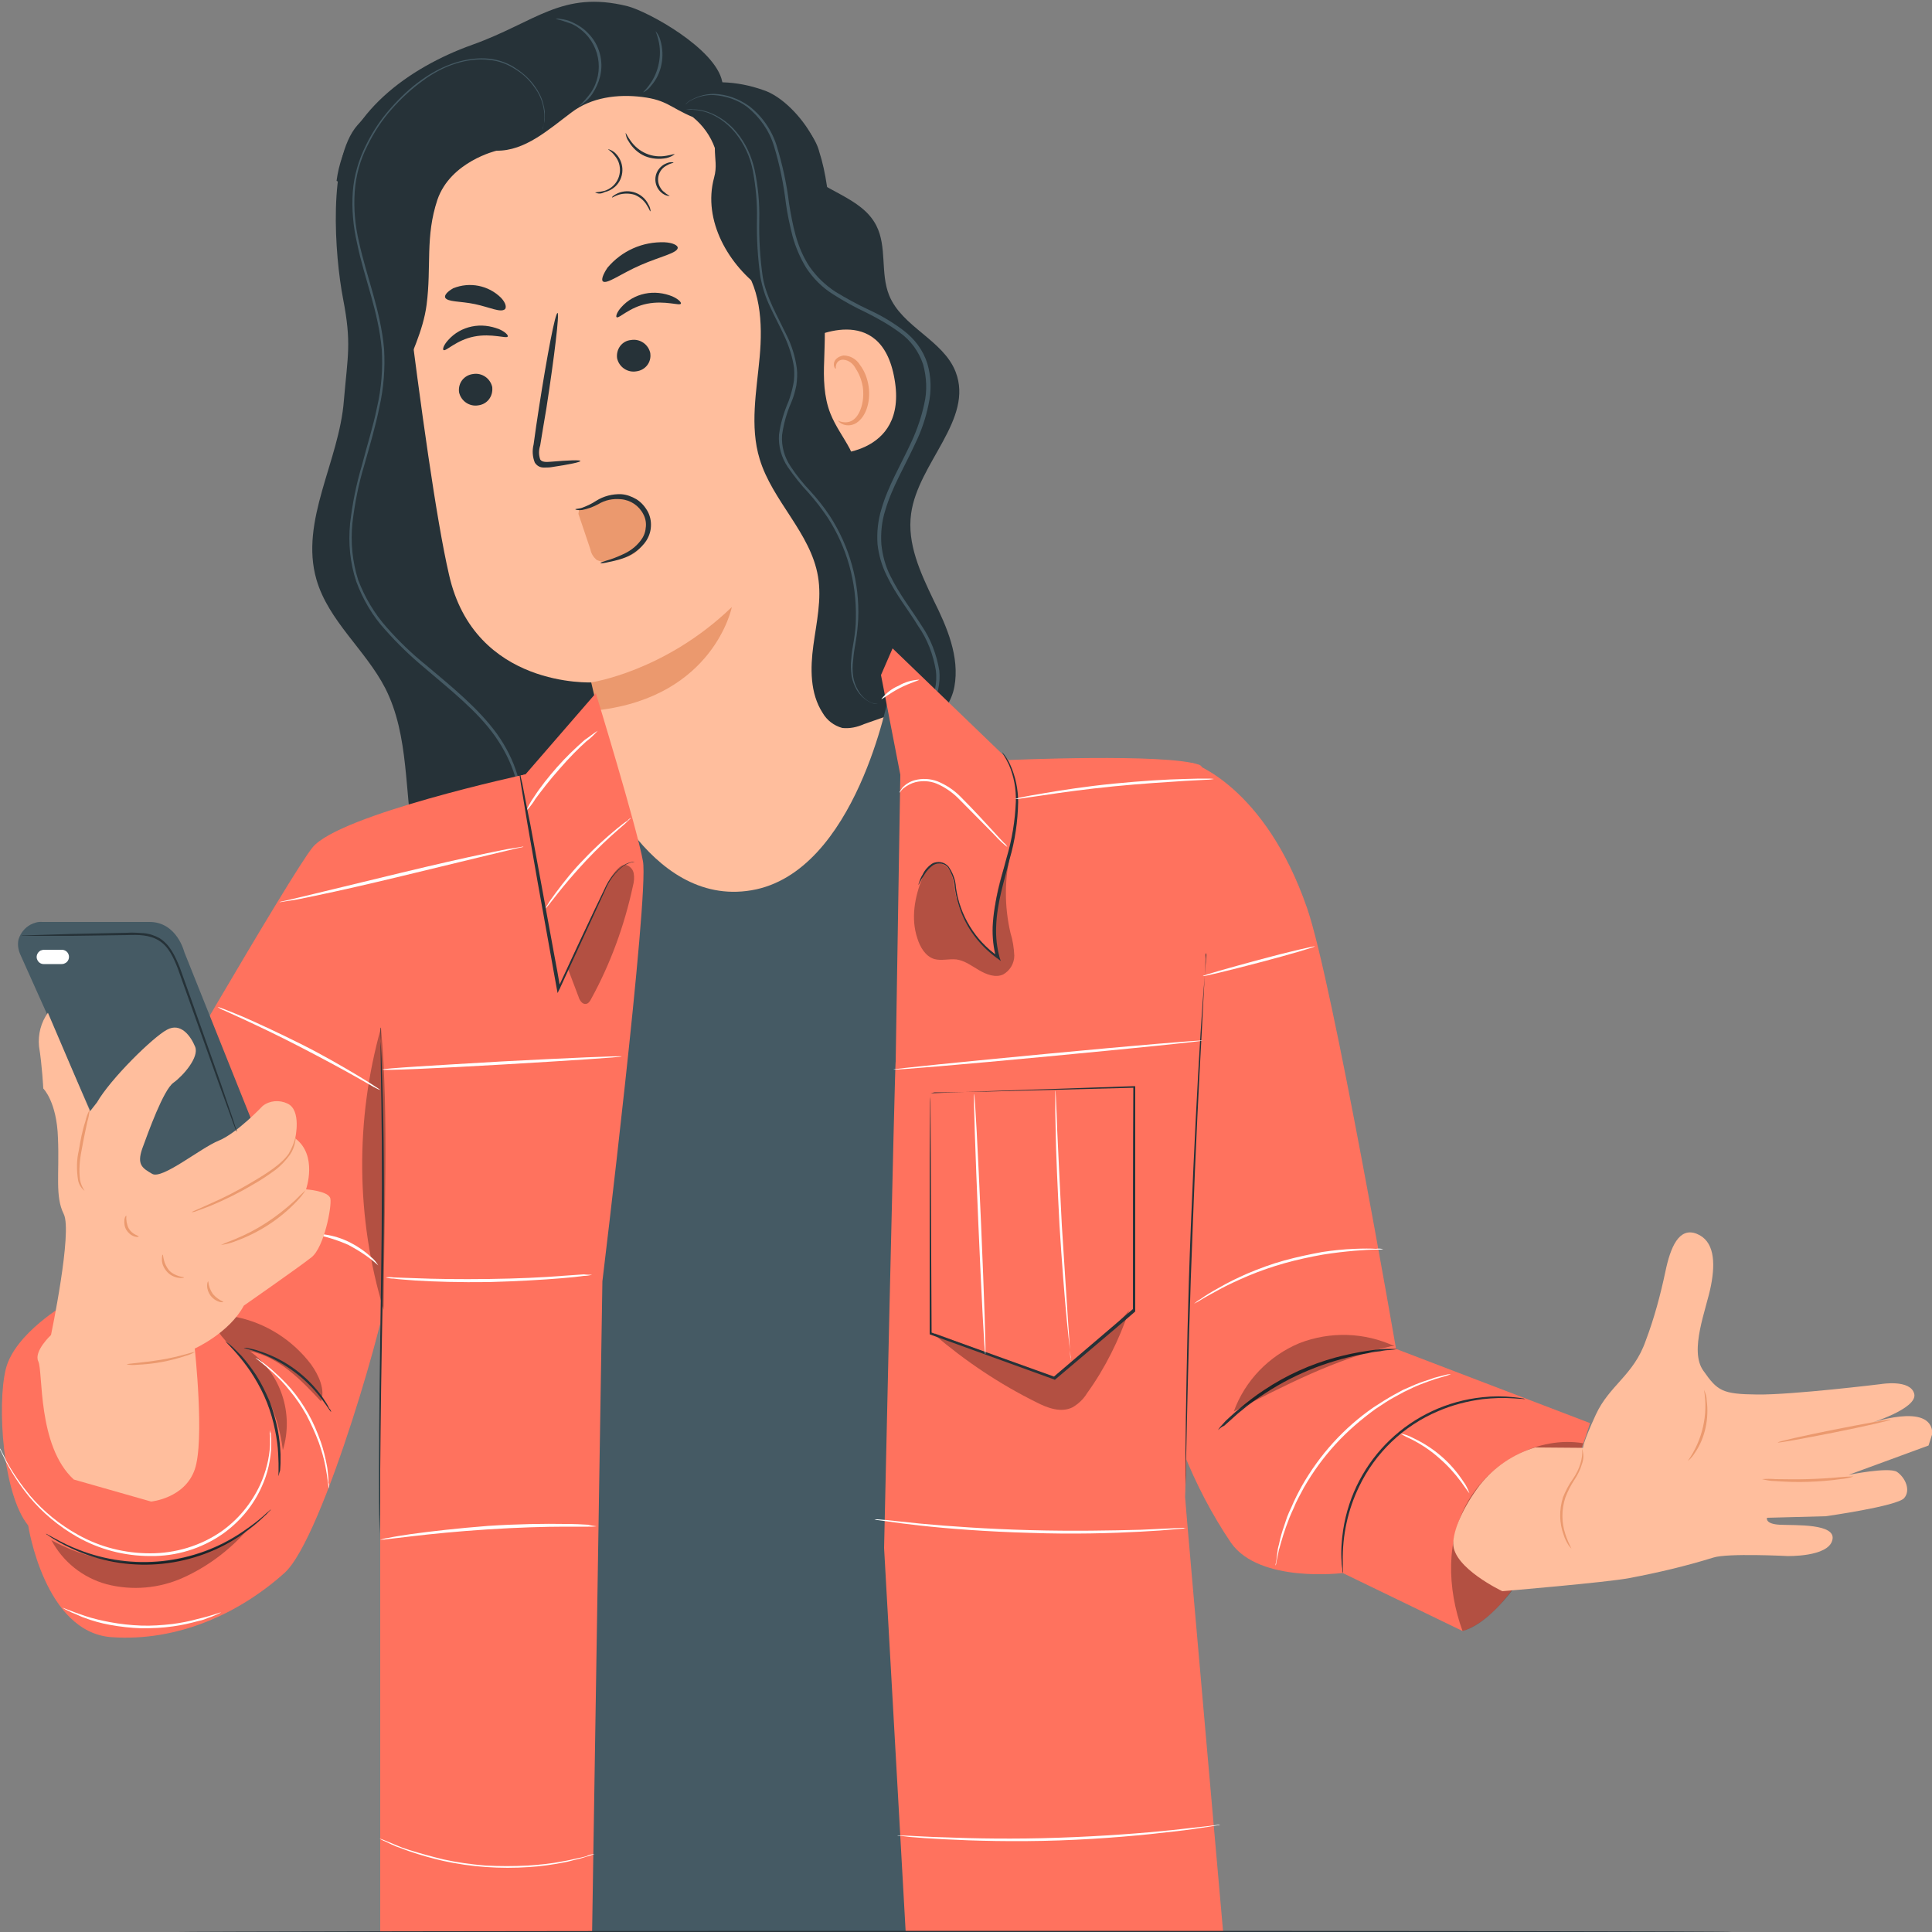 <?xml version="1.0" encoding="utf-8"?>
<!-- Generator: Adobe Illustrator 26.1.0, SVG Export Plug-In . SVG Version: 6.00 Build 0)  -->
<svg version="1.1" id="Layer_1" xmlns="http://www.w3.org/2000/svg" xmlns:xlink="http://www.w3.org/1999/xlink" x="0px" y="0px"
	 viewBox="0 0 500 500" style="enable-background:new 0 0 500 500;" xml:space="preserve">
<rect x="0" y="0" width="500" height="500" fill="#808080" stroke="none"/>
<style type="text/css">
	.st0{fill:#263238;}
	.st1{fill:#FFBE9D;}
	.st2{fill:#EB996E;}
	.st3{fill:#455A64;}
	.st4{fill:#FF725E;}
	.st5{opacity:0.3;}
	.st6{fill:#FFFFFF;}
</style>
<g id="freepik--Character--inject-14">
	<path class="st0" d="M235.8,132.9c1.8-13.1,16.3-24.4,11.5-36.7c-3.2-8.2-13.9-11.6-17.2-19.8c-2.3-5.7-0.5-12.5-3.3-18
		c-3.8-7.5-14.1-8.9-19.7-15.1c-3.8-4.3-4.9-10.4-8.2-15.2s-11.3-7.3-14.5-2.5l33.3,93.6c5,23.1,7.4,46.3,12.3,69.5
		c7,3.5,15.6-3.3,17-11s-1.9-15.4-5.4-22.4C238.2,148.2,234.7,140.7,235.8,132.9z"/>
	<path class="st0" d="M175.1,152.9l-39-102.3l-16.9-22c-3.8-11.1-19-5-26.7,3.8s-5.9,33.6-3.7,45c2.2,11.4,1.2,14.5,0.2,26.2
		c-1.2,15.8-11.5,31.2-7.1,46.4c3.1,10.7,12.7,18.2,17.8,28.1c6.3,12.4,4.9,27.2,7.5,40.8s13.1,28.4,26.9,26.6l-1.2-11.6
		c17,6.6,38.2-1.1,47-17C190.7,197.5,183,173.5,175.1,152.9z"/>
	<path class="st1" d="M105.4,77.5c-3.7-29.1,15.6-56.2,44.3-62.2l2.9-0.6c31.1-4.6,52.5,19.2,56.3,50.5l28.7,166.5h-73.1l-11.2-55.1
		c0,0-30.5,1.6-37.1-27.9C112.9,134.5,108.8,104.6,105.4,77.5z"/>
	<path class="st2" d="M153,176.6c0,0,19.1-2.8,36.4-19.5c0,0-4.6,23.2-34.7,26.7L153,176.6z"/>
	<path class="st0" d="M118.8,101.5c0.5,2.3,2.7,3.8,5,3.4c2.3-0.3,3.8-2.3,3.6-4.6c0,0,0-0.1,0-0.1c-0.5-2.3-2.7-3.8-5-3.4
		C120.1,97.1,118.5,99.1,118.8,101.5C118.8,101.4,118.8,101.5,118.8,101.5z"/>
	<path class="st0" d="M114.8,90.6c0.6,0.4,3.3-2.6,7.9-3.5c4.5-0.9,8.4,0.6,8.7,0c0.2-0.3-0.6-1.2-2.2-1.9c-2.3-0.9-4.7-1.2-7.1-0.7
		c-2.4,0.5-4.5,1.7-6.1,3.5C114.7,89.4,114.5,90.5,114.8,90.6z"/>
	<path class="st0" d="M159.7,92.7c0.5,2.3,2.7,3.8,5,3.4c2.3-0.3,3.9-2.3,3.6-4.6c0,0,0-0.1,0-0.1c-0.5-2.3-2.7-3.8-5-3.4
		C161,88.2,159.4,90.3,159.7,92.7C159.7,92.6,159.7,92.7,159.7,92.7z"/>
	<path class="st0" d="M159.6,82.1c0.6,0.4,3.3-2.6,7.9-3.5s8.4,0.6,8.7,0c0.2-0.3-0.6-1.2-2.2-1.9c-2.2-0.9-4.7-1.2-7.1-0.7
		c-2.4,0.5-4.5,1.7-6.1,3.5C159.6,80.8,159.3,82,159.6,82.1z"/>
	<path class="st0" d="M150.2,119.3c0-0.3-3-0.2-7.7,0.2c-1.2,0.1-2.3,0.1-2.7-0.6c-0.4-1.2-0.4-2.4,0-3.6c0.5-3,1-6.2,1.6-9.6
		c2.1-13.6,3.4-24.6,2.9-24.7c-0.6-0.1-2.7,10.9-4.8,24.4c-0.5,3.3-1,6.5-1.4,9.6c-0.4,1.6-0.3,3.2,0.3,4.7c0.5,0.8,1.3,1.3,2.3,1.3
		c0.7,0,1.4,0,2-0.1C147.4,120.2,150.2,119.6,150.2,119.3z"/>
	<path class="st0" d="M156,72.8c1,0.9,4.7-2,9.8-4.2c5-2.2,9.6-3.1,9.6-4.5c0-0.6-1.3-1.3-3.4-1.4c-5.7-0.2-11.1,2.2-14.8,6.6
		C156,71.1,155.6,72.4,156,72.8z"/>
	<path class="st0" d="M115.2,77c0.6,1.2,3.9,0.9,7.7,1.7c3.8,0.8,6.7,2.3,7.8,1.3c0.4-0.5,0.2-1.6-1-2.9c-3.3-3.3-8.2-4.2-12.4-2.5
		C115.7,75.5,115,76.4,115.2,77z"/>
	<path class="st0" d="M212,39.2c0,0-1.3-6.6-10.9-12.5l-17.9,3.9c6.2,1.9,5.2,9.9,4.3,11.8c-3.2,22.1,14.9,30.1,14.9,30.1l2.9,18.2
		c0.3,4.7,2.8,8.1,7.4,7.1l0,0c0,0,2.4-14.6,2.5-20.4C215.4,66.2,215.5,49.9,212,39.2z"/>
	<path class="st1" d="M208.9,88c0.5-0.3,19.1-10.3,22.6,10.1c3.6,20.3-17.6,19.8-17.7,19.2C213.7,116.7,208.9,88,208.9,88z"/>
	<path class="st2" d="M216.9,108.9c0.1-0.1,0.4,0.2,1,0.3c0.9,0.2,1.9,0.1,2.7-0.4c2-1.2,3.2-4.9,2.7-8.6c-0.3-1.8-0.9-3.4-1.9-4.9
		c-0.6-1.2-1.8-2.1-3.1-2.2c-0.9-0.1-1.7,0.5-1.9,1.3c-0.2,0.6,0,1-0.1,1c-0.1,0.1-0.5-0.3-0.5-1.1c0-0.5,0.2-1,0.6-1.4
		c0.5-0.5,1.2-0.8,1.9-0.9c1.8,0,3.4,1,4.3,2.5c1.2,1.6,1.9,3.5,2.2,5.5c0.6,4.1-0.8,8.3-3.6,9.7c-1.1,0.5-2.3,0.5-3.3,0
		C217.1,109.3,216.9,108.9,216.9,108.9z"/>
	<path class="st0" d="M181.9,30L181.9,30h-0.4H181.9z"/>
	<path class="st0" d="M213.4,50.2c-1.6-5-0.8-10.5-3.3-15.1c-2.5-4.6-7.6-10.2-12.6-11.8c-3.4-1.2-6.9-1.9-10.5-2c0,0,0,0.2-0.1-0.2
		c-1.7-8.5-19.1-18.1-24.5-19.5c-17-4.2-23.7,4.1-40.2,10S89.4,29.4,87.1,46.8c2.4,1.4,5.3,2,8.1,1.5c-4.6,10.6-5.4,22.6-3.7,34
		c1.9,12.5,6.7,24.3,12.2,35.7c-3.1-6-1.9-13.4,0.3-19.8c2.3-6.4,5.5-12.5,6.4-19.3c1.3-10-0.4-17.6,2.8-27.2
		c3.4-9.9,15.3-12.7,15.3-12.7c7.4,0.1,13.5-5.5,19.4-9.9c5.1-3.9,11.9-4.8,18.3-4s7.2,2.7,13.1,5.2c2.6,2.1,4.6,4.9,5.7,8
		c0,3,0.6,4.8-0.2,7.7c-3,11,3.7,22.8,13.1,29.3c9.4,6.5,21,8.7,32.2,10.9C223.1,74.9,217.4,62.8,213.4,50.2z"/>
	<path class="st0" d="M237.1,176.8c-4.2-15.9-8.5-31.8-12.7-47.7c-1-4.5-2.5-8.9-4.5-13c-1.6-3-3.7-5.8-5-9.1
		c-1.7-4.3-1.8-9.1-1.6-13.8c0.1-4.7,0.5-9.4-0.5-13.9c-1-4.5-3.5-9-7.6-11.2L191,67.2c5.9,6.6,6.4,16.4,5.6,25.2
		c-0.8,8.8-2.6,17.9,0,26.4c3.3,10.9,13.2,19.1,15.1,30.4c1,5.9-0.4,11.9-1.2,17.8c-0.8,5.9-0.9,12.4,2.4,17.5
		c1.1,1.9,2.9,3.3,5.1,3.9c1.9,0.2,3.8-0.2,5.6-1l10-3.5c2.5-0.2,4.4-2.5,4.2-5C237.6,178.1,237.4,177.4,237.1,176.8L237.1,176.8z"
		/>
	<path class="st3" d="M133.4,248l-0.8,0.1c-0.8,0-1.5-0.1-2.3-0.3c-2.8-1.1-5-3.4-6-6.2c-0.6-2.1-0.7-4.3-0.3-6.4
		c0.5-2.5,1.4-4.9,2.6-7.2c1.3-2.4,2.9-4.9,4.4-7.6c1.7-2.8,2.8-5.9,3.3-9.1c0.9-6.7-1.6-14.3-6.2-20.8
		c-4.6-6.5-11.5-11.9-18.4-17.8c-3.6-3-6.9-6.2-10-9.7c-3.3-3.6-5.8-7.9-7.5-12.5c-1.6-4.8-2.1-9.9-1.6-15
		c0.6-5.2,1.6-10.2,3.1-15.2c1.3-5.1,2.9-10,3.9-15c1.1-4.8,1.5-9.8,1.2-14.8c-0.8-9.8-4.6-18.7-6.4-27.6c-1-4.3-1.4-8.8-1.1-13.2
		c0.3-4.2,1.5-8.3,3.4-12.1c1.7-3.5,3.9-6.8,6.5-9.7c2.4-2.7,5-5.2,8-7.3c5.6-4,11.9-6,17.5-5.4c2.6,0.3,5,1.2,7.1,2.7
		c1.8,1.2,3.4,2.7,4.6,4.4c1,1.4,1.8,2.9,2.2,4.6c0.2,0.7,0.3,1.3,0.4,2c0,0.6,0,1.2,0,1.7c0,0.5-0.1,0.9-0.2,1.3
		c0,0.4-0.2,0.7-0.2,0.9c-0.1,0.5-0.2,0.7-0.2,0.7s0-0.3,0.2-0.8c0.1-0.3,0.2-0.6,0.2-0.9c0-0.4,0.1-0.8,0.1-1.3s0-1.1-0.1-1.7
		c-0.3-2.4-1.2-4.6-2.7-6.5c-1.2-1.7-2.8-3.2-4.6-4.3c-2.1-1.4-4.5-2.3-7-2.5c-5.4-0.6-11.6,1.3-17.1,5.4c-2.9,2.1-5.5,4.5-7.9,7.2
		c-2.6,2.9-4.7,6.1-6.4,9.6c-1.9,3.7-3,7.7-3.3,11.9c-0.3,4.4,0.1,8.8,1.1,13c1.9,8.8,5.6,17.7,6.5,27.7c0.3,5-0.1,10.1-1.2,15
		c-1,5-2.5,10-3.9,15c-1.5,4.9-2.5,10-3.1,15.1c-0.5,5,0,10,1.5,14.7c1.7,4.5,4.2,8.7,7.4,12.3c3.1,3.5,6.4,6.7,10,9.6
		c6.9,5.8,13.7,11.3,18.5,17.9c4.7,6.6,7.2,14.3,6.3,21.2c-0.3,1.7-0.7,3.3-1.3,4.9c-0.6,1.5-1.3,2.9-2.1,4.3
		c-1.5,2.7-3.1,5.1-4.4,7.5c-1.3,2.2-2.2,4.6-2.7,7c-0.4,2.1-0.3,4.2,0.3,6.2c0.9,2.8,3,5.1,5.7,6.2
		C131.3,248,132.3,248.1,133.4,248z"/>
	<path class="st3" d="M143.8,4.9c0.4-0.1,0.8-0.1,1.2,0c1.1,0.1,2.2,0.4,3.2,0.9c1.5,0.7,2.9,1.6,4,2.8c2.9,2.9,4.1,7.2,3.1,11.2
		c-0.4,1.6-1.1,3.1-2,4.5c-0.6,0.9-1.4,1.7-2.3,2.4c-0.6,0.5-1,0.7-1,0.6c1.1-1,2-2.1,2.9-3.3c3.7-5.5,2.3-13-3.2-16.8
		c-0.5-0.4-1.1-0.7-1.7-1C146.6,5.7,145.2,5.2,143.8,4.9z"/>
	<path class="st3" d="M169.7,8.1c0.6,0.7,1,1.5,1.2,2.3c0.6,2,0.7,4.2,0.3,6.2c-0.4,2.1-1.3,4-2.7,5.6c-0.5,0.7-1.2,1.3-2,1.7
		c-0.1-0.1,0.7-0.7,1.6-2c1.2-1.6,2-3.5,2.4-5.5c0.4-2,0.4-4-0.1-6C170.1,9,169.6,8.1,169.7,8.1z"/>
	<path class="st3" d="M234.4,187.6c0.7-0.2,1.3-0.5,1.9-0.8c1.7-1,3.2-2.4,4.1-4.2c1.5-2.8,2.2-5.9,1.8-9.1
		c-0.7-4.1-2.2-8.1-4.6-11.5c-2.4-4-5.7-8-8.1-13c-1.3-2.6-2.1-5.4-2.4-8.2c-0.2-3,0.1-6.1,1-9c1.7-6,5.1-11.6,7.9-17.7
		c1.4-3.1,2.5-6.3,3.2-9.6c0.8-3.4,0.6-6.9-0.3-10.2c-1.1-3.3-3.2-6.2-6-8.2c-2.7-2-5.7-3.7-8.7-5.2c-3-1.4-5.9-3-8.7-4.8
		c-2.7-1.7-5-4-6.8-6.7c-1.6-2.6-2.8-5.4-3.6-8.3c-0.7-2.8-1.3-5.5-1.7-8.4c-0.6-5-1.6-10-3.1-14.9c-1.2-4-3.7-7.5-6.9-10.1
		c-2.5-1.9-5.6-2.9-8.7-3.1c-2-0.1-4,0.4-5.7,1.3c-0.5,0.2-0.9,0.5-1.3,0.9c-0.1,0.1-0.3,0.2-0.4,0.3c0,0,0.1-0.1,0.4-0.4
		c0.4-0.4,0.8-0.7,1.3-0.9c1.8-1,3.8-1.5,5.8-1.5c3.2,0.1,6.3,1.2,9,3.1c3.4,2.6,5.9,6.2,7.2,10.3c1.5,4.9,2.6,9.9,3.2,14.9
		c0.9,5.4,1.9,11.3,5.3,16.4c1.8,2.6,4.1,4.8,6.7,6.5c2.8,1.7,5.7,3.3,8.7,4.7c3.1,1.4,6.1,3.2,8.9,5.3c2.9,2.2,5.1,5.1,6.2,8.6
		c1,3.4,1.1,7.1,0.3,10.6c-0.7,3.4-1.8,6.7-3.3,9.8c-2.8,6.1-6.2,11.7-7.9,17.6c-0.9,2.8-1.2,5.8-1,8.8c0.3,2.8,1,5.5,2.3,8.1
		c2.4,4.9,5.6,8.9,8.1,12.9c2.4,3.5,3.9,7.5,4.6,11.7c0.3,3.2-0.4,6.5-2.1,9.3c-1,1.8-2.5,3.2-4.3,4.2c-0.5,0.2-1,0.4-1.5,0.6
		C234.7,187.6,234.5,187.6,234.4,187.6z"/>
	<path class="st3" d="M227.2,182.2c-0.6,0-1.2-0.1-1.7-0.3c-1.6-0.7-2.9-1.9-3.8-3.4c-0.6-1.1-1.1-2.3-1.3-3.5
		c-0.2-1.5-0.3-3-0.1-4.4c0.1-1.6,0.4-3.3,0.7-5c0.3-1.9,0.5-3.7,0.5-5.6c0.2-9.3-2.3-18.4-7.4-26.2c-1.5-2.2-3.1-4.3-4.9-6.3
		c-1.9-2-3.7-4.3-5.3-6.6c-1.7-2.5-2.5-5.5-2.3-8.4c0.4-3,1.3-5.9,2.5-8.7c0.5-1.4,0.9-2.8,1.2-4.3c0.3-1.4,0.3-2.9,0.2-4.3
		c-0.4-2.8-1.3-5.6-2.5-8.2c-1.2-2.6-2.5-5-3.7-7.6c-1.2-2.5-2-5-2.5-7.7c-0.7-4.9-1-9.9-0.9-14.9c0.1-4.3-0.3-8.6-1.1-12.8
		c-0.7-3.5-2.2-6.7-4.4-9.5c-1.7-2.1-3.8-3.8-6.2-4.9c-1.5-0.7-3.2-1.1-4.9-1.2c-1.2,0-1.8,0-1.8,0c0.6-0.1,1.2-0.2,1.8-0.1
		c1.7,0,3.4,0.4,5,1.1c2.5,1.1,4.7,2.8,6.4,4.9c2.3,2.8,3.8,6.1,4.6,9.7c0.9,4.3,1.3,8.6,1.2,12.9c-0.1,4.9,0.2,9.9,0.9,14.8
		c0.9,5.2,3.7,9.9,6.2,15.1c1.3,2.6,2.2,5.5,2.6,8.4c0.2,1.5,0.1,3-0.1,4.5c-0.3,1.5-0.7,3-1.3,4.4c-1.2,2.7-2,5.6-2.4,8.5
		c-0.2,2.9,0.6,5.7,2.2,8.1c1.5,2.3,3.3,4.5,5.2,6.5c1.8,2,3.5,4.1,5,6.4c5.1,7.9,7.7,17.2,7.3,26.6c-0.1,1.9-0.3,3.8-0.6,5.6
		c-0.3,1.8-0.6,3.4-0.7,5c-0.2,1.4-0.2,2.9,0,4.3c0.2,1.2,0.6,2.4,1.2,3.4c0.8,1.5,2,2.7,3.6,3.4C226,182,226.6,182.1,227.2,182.2z"
		/>
	<path class="st2" d="M167.1,133.4c-1.5-3.5-5.3-5.6-9.1-4.9c-2.8,0.6-5.2,2.6-8.1,3.1l-0.2,1.4l3.1,9.2c0.2,1.1,0.8,2,1.6,2.7
		c1,0.5,2.1,0.6,3.2,0.3c2.2-0.2,4.4-0.8,6.4-1.9C167.1,141.2,168.5,137.1,167.1,133.4z"/>
	<path class="st0" d="M155.4,145.7c0-0.1,0.5-0.3,1.5-0.6c1.4-0.4,2.7-0.9,4-1.5c1.9-0.8,3.6-2,4.9-3.7c0.7-0.9,1.2-2,1.3-3.2
		c0.2-1.2,0-2.5-0.6-3.6c-1.1-2.2-3.3-3.7-5.8-3.9c-2.1-0.2-4.1,0.2-5.9,1.3c-1.3,0.7-2.7,1.2-4.2,1.5c-1.1,0.1-1.7-0.1-1.7-0.2
		c0-0.1,0.6-0.1,1.5-0.3c1.4-0.5,2.7-1.1,3.9-1.9c1.9-1.2,4.2-1.8,6.5-1.7c1.4,0.1,2.7,0.6,3.9,1.3c1.3,0.8,2.3,2,3,3.3
		c0.7,1.4,0.9,2.9,0.7,4.4c-0.2,1.4-0.8,2.7-1.7,3.8c-1.5,1.8-3.4,3.1-5.5,3.8c-1.4,0.5-2.9,0.8-4.3,1.1
		C156,145.8,155.4,145.8,155.4,145.7z"/>
	<path class="st3" d="M152.9,196.4c0.6,1.5,14.5,38.6,41.6,34s35.6-50.9,35.6-50.9l41.3,34.4l-29.7,294.7H141.6l-20-190.6
		L152.9,196.4z"/>
	<path class="st4" d="M136,200.4c0,0-48.2,10.4-55.1,18.9c-5.6,6.8-45.5,76-45.5,76l-18.1,42c0,0-13.5,7.7-15.8,17
		s-0.8,32.4,5.8,40.5c0,0,4.2,27.7,21.6,28.9c17.3,1.2,33.2-6.3,44.7-16.6c10.2-9.1,27.5-70.9,26.6-74L136,200.4z"/>
	<path class="st4" d="M101.5,209.7l-3.1,115.7v183.2h54.7l2.8-177c0,0,12.1-99.8,10.5-108.7s-12.2-43.5-12.2-43.5l-18.2,21
		L101.5,209.7z"/>
	<g class="st5">
		<path d="M80.5,353.1c-4.7-6.2-11.5-10.6-19.1-12.2c-1.9-0.4-4.3-0.3-5,1.3c-0.6,1.3,0.3,2.9,1.3,4l2.4,2.8
			c7.3,7,11.9,16.3,13.1,26.3c2.9-9.5-0.5-19.8-8.5-25.6c7.5,1.5,13.2,7.4,18.4,13C84.2,359.6,82.5,355.9,80.5,353.1z"/>
	</g>
	<g class="st5">
		<path d="M98.6,266c-6.7,23.9-6.5,49.2,0.7,73C99.3,315.6,100.7,289.4,98.6,266z"/>
	</g>
	<path class="st0" d="M85.7,365.4c-0.1,0.1-0.9-1.3-2.5-3.4c-4.1-5.4-9.7-9.5-16.1-11.9c-2.4-0.9-4-1.2-4-1.3c0.4,0,0.8,0,1.1,0.1
		c1,0.2,2,0.4,3,0.8c6.6,2.1,12.4,6.4,16.4,12.1c0.6,0.9,1.2,1.8,1.6,2.7C85.5,364.7,85.6,365.1,85.7,365.4z"/>
	<path class="st6" d="M135.5,219.1c-0.2,0.1-0.4,0.2-0.6,0.2l-1.8,0.4l-6.7,1.6l-22.3,5.4c-8.7,2.1-16.6,3.9-22.4,5.1
		c-2.9,0.6-5.2,1.1-6.8,1.3l-1.9,0.3c-0.2,0-0.4,0.1-0.7,0.1c0.2-0.1,0.4-0.2,0.6-0.2l1.8-0.4l6.7-1.6l22.3-5.4
		c8.7-2.1,16.6-3.9,22.4-5.1c2.9-0.6,5.2-1.1,6.8-1.3l1.9-0.3C135.1,219.1,135.3,219.1,135.5,219.1z"/>
	<path class="st6" d="M154.7,189.1c-0.9,1-1.9,2-3,2.8c-1.9,1.7-4.4,4.2-6.9,7.1c-2.6,2.9-4.7,5.7-6.2,7.7c-0.7,1.2-1.6,2.3-2.5,3.3
		c0.6-1.3,1.2-2.5,2-3.6c1.8-2.8,3.9-5.4,6.1-7.9c2.2-2.5,4.6-4.8,7.1-7C152.5,190.7,153.6,189.8,154.7,189.1z"/>
	<path class="st6" d="M163.4,211.6c-1.1,1.1-2.3,2.2-3.5,3.2c-2.2,1.9-5.2,4.7-8.2,7.9s-5.7,6.4-7.5,8.7c-1.8,2.3-2.9,3.7-3,3.7
		c0.1-0.4,0.4-0.8,0.6-1.1c0.4-0.7,1.1-1.7,2-2.9c2.3-3.1,4.7-6.1,7.4-8.8c2.6-2.8,5.5-5.4,8.4-7.8c1.1-0.9,2.1-1.7,2.8-2.1
		C162.6,212.1,163,211.8,163.4,211.6z"/>
	<path class="st6" d="M160.9,273.4c0,0.2-13.8,1.1-30.9,2.1s-30.9,1.6-31,1.3c-0.1-0.3,13.8-1.1,30.9-2.1
		C147,273.8,160.9,273.2,160.9,273.4z"/>
	<path class="st6" d="M153.2,329.9c-0.7,0.2-1.4,0.3-2.1,0.3c-1.3,0.2-3.3,0.4-5.7,0.6c-4.8,0.4-11.5,0.8-18.9,1
		c-7.4,0.1-14.1-0.1-18.9-0.4c-2.4-0.2-4.4-0.3-5.7-0.5c-0.7,0-1.4-0.1-2.1-0.3c0.7-0.1,1.4-0.1,2.1,0l5.7,0.2
		c4.8,0.2,11.5,0.3,18.9,0.2c7.4-0.1,14-0.4,18.9-0.8l5.7-0.4C151.8,329.9,152.5,329.9,153.2,329.9z"/>
	<path class="st6" d="M154.4,395c-0.7,0.1-1.5,0.1-2.2,0.1h-6c-5.1,0-12.1,0.2-19.9,0.7c-7.8,0.5-14.8,1.2-19.8,1.8l-6,0.7
		c-0.7,0.1-1.5,0.2-2.2,0.2c0.7-0.2,1.4-0.4,2.2-0.5c1.3-0.3,3.4-0.6,6-1c5.1-0.7,12.1-1.5,19.8-2.1c7.7-0.5,14.8-0.6,19.9-0.5
		c2.6,0,4.6,0.1,6,0.2C152.9,394.8,153.6,394.9,154.4,395z"/>
	<path class="st6" d="M153.9,479.8c-0.7,0.3-1.4,0.5-2.1,0.7c-0.7,0.2-1.5,0.5-2.5,0.7c-1,0.2-2.1,0.6-3.4,0.8c-3,0.6-6,1-9,1.2
		c-7.4,0.5-14.9,0-22.2-1.6c-3-0.7-5.9-1.5-8.8-2.5c-1.2-0.4-2.3-0.9-3.3-1.2c-1-0.4-1.8-0.8-2.4-1.1c-0.7-0.3-1.4-0.6-2-1
		c0.7,0.2,1.4,0.5,2.1,0.8c0.7,0.3,1.5,0.6,2.4,1s2,0.8,3.3,1.2c2.9,0.9,5.8,1.7,8.7,2.4c3.6,0.8,7.3,1.3,10.9,1.6
		c3.7,0.2,7.4,0.2,11.1,0c3-0.2,6-0.5,9-1.1c1.3-0.2,2.4-0.5,3.4-0.7c1-0.2,1.9-0.4,2.6-0.6C152.4,480,153.1,479.9,153.9,479.8z"/>
	<path class="st6" d="M69.9,370.1c0.1,0.3,0.1,0.7,0.2,1c0,0.3,0.1,0.8,0.1,1.2c0,0.5,0,1.1,0,1.7c-0.1,3.7-0.9,7.3-2.4,10.6
		c-2.2,5-5.7,9.2-10.2,12.4c-5.5,3.8-12,5.8-18.7,5.7c-6.7,0-13.2-1.7-19-5c-4.7-2.7-8.9-6.2-12.3-10.3c-2.3-2.8-4.3-5.8-6-9
		c-0.6-1.2-1-2.1-1.3-2.7c-0.2-0.3-0.3-0.6-0.4-1c0.2,0.3,0.4,0.6,0.5,0.9c0.3,0.6,0.8,1.5,1.3,2.6c1.7,3.1,3.8,6.1,6.1,8.9
		c3.5,4.1,7.7,7.5,12.4,10.1c5.7,3.2,12.1,4.8,18.7,4.8c6.5,0,12.9-1.9,18.3-5.6c4.4-3.1,7.8-7.2,10.1-12.1
		c1.5-3.3,2.4-6.8,2.6-10.4v-1.7c0-0.5,0-0.9-0.1-1.2C69.9,370.8,69.9,370.4,69.9,370.1z"/>
	<path class="st6" d="M57.2,417.3c-0.5,0.3-1,0.5-1.5,0.7c-0.6,0.3-1.2,0.5-1.8,0.7c-0.7,0.3-1.5,0.6-2.5,0.8
		c-2.2,0.6-4.4,1.1-6.6,1.4c-2.7,0.4-5.5,0.5-8.2,0.5c-2.8-0.1-5.5-0.4-8.2-0.9c-2.2-0.4-4.4-1-6.5-1.8c-0.9-0.3-1.7-0.7-2.4-1
		c-0.6-0.2-1.2-0.5-1.8-0.8c-0.5-0.2-1-0.5-1.5-0.8c0-0.1,2.2,0.9,5.8,2.1c2.1,0.7,4.3,1.2,6.4,1.6c2.7,0.5,5.4,0.8,8.1,0.9
		c2.7,0.1,5.4-0.1,8.1-0.4c2.2-0.3,4.4-0.7,6.5-1.3C55,418.1,57.1,417.2,57.2,417.3z"/>
	<path class="st6" d="M85.1,385.2c-0.1,0-0.2-2.2-0.9-5.8c-0.4-2.1-1-4.1-1.7-6.1c-0.9-2.4-2-4.8-3.2-7.1c-1.3-2.3-2.7-4.4-4.4-6.4
		c-1.3-1.7-2.8-3.2-4.3-4.6c-2.7-2.5-4.5-3.7-4.5-3.8c0.5,0.2,0.9,0.5,1.3,0.8c0.5,0.3,1,0.7,1.5,1.1c0.6,0.5,1.2,0.9,1.9,1.6
		c1.6,1.4,3.1,2.9,4.5,4.5c1.7,2,3.2,4.2,4.5,6.5c1.3,2.3,2.3,4.7,3.2,7.2c0.7,2,1.2,4.1,1.6,6.2c0.2,0.9,0.2,1.7,0.3,2.5
		c0.1,0.6,0.1,1.2,0.1,1.9C85.2,384.1,85.2,384.6,85.1,385.2z"/>
	<path class="st6" d="M97.9,327.5c-2.3-2.1-4.9-3.8-7.7-5.3c-2.9-1.3-5.9-2.2-8.9-2.8c0.9-0.1,1.9-0.1,2.8,0.1c2.2,0.3,4.4,1,6.4,2
		c2,1,3.9,2.3,5.5,3.8C96.8,325.9,97.4,326.7,97.9,327.5z"/>
	<path class="st6" d="M98.4,282.1c-0.6-0.2-1.1-0.5-1.7-0.8l-4.4-2.5c-3.7-2.1-8.9-4.9-14.7-7.9c-5.8-3-11.1-5.5-15-7.3l-4.6-2.1
		c-0.6-0.2-1.1-0.5-1.7-0.9c0.6,0.1,1.2,0.4,1.8,0.6c1.1,0.4,2.7,1.1,4.7,1.9c3.9,1.7,9.3,4.2,15.1,7.1s10.9,5.9,14.6,8.1
		c1.8,1.1,3.3,2,4.3,2.7C97.4,281.4,98,281.7,98.4,282.1z"/>
	<path class="st0" d="M72.1,382c-0.1,0,0.1-2.2-0.1-5.7c-0.1-2.1-0.4-4.1-0.8-6.1c-0.5-2.5-1.2-4.9-2.1-7.2
		c-0.9-2.3-2.1-4.6-3.4-6.7c-1.1-1.8-2.3-3.4-3.6-5c-2.2-2.7-3.9-4.2-3.8-4.2c0.4,0.3,0.8,0.6,1.2,0.9c0.5,0.4,0.9,0.8,1.3,1.2
		c0.5,0.5,1.1,1.1,1.7,1.7c1.4,1.6,2.6,3.2,3.8,5c1.4,2.2,2.5,4.5,3.5,6.8c0.9,2.4,1.6,4.9,2.1,7.4c0.4,2.1,0.6,4.1,0.7,6.2
		c0,0.9,0,1.7,0,2.4c0,0.7-0.1,1.3-0.1,1.8C72.3,381,72.2,381.5,72.1,382z"/>
	<path class="st0" d="M70.1,390.6c-0.1,0.2-0.2,0.4-0.4,0.5c-0.3,0.3-0.7,0.8-1.3,1.3c-1.6,1.6-3.4,3-5.3,4.4
		c-12.6,8.9-28.9,10.6-43.1,4.6c-2.1-0.9-4.1-1.9-6.1-3.1c-0.7-0.4-1.2-0.8-1.5-1c-0.2-0.1-0.4-0.2-0.5-0.4c0.7,0.4,1.5,0.8,2.2,1.2
		c2,1.1,4,2.1,6.1,2.9c14.1,5.6,30.1,3.9,42.6-4.6c1.9-1.3,3.7-2.6,5.4-4.1C68.8,391.7,69.5,391.2,70.1,390.6z"/>
	<path class="st0" d="M98.4,265.8c0,0.1,0,0.2,0,0.3c0,0.3,0,0.6,0,1c0,1,0.1,2.3,0.2,3.9c0.2,3.4,0.3,8.3,0.5,14.4
		c0.3,12.2,0.4,29,0,47.5c-0.4,18.5-0.6,35.3-0.7,47.5c0,6,0,10.9-0.1,14.4c0,1.7,0,3,0,3.9c0,0.4,0,0.8,0,1c0,0.1,0,0.2,0,0.3
		c0-0.1,0-0.2,0-0.3c0-0.3,0-0.6,0-1c0-1,0-2.3-0.1-3.9c-0.1-3.4-0.1-8.3-0.1-14.4c0-12.2,0.2-29,0.5-47.5
		c0.3-18.5,0.3-35.3,0.1-47.5c-0.1-6-0.2-10.9-0.2-14.4c0-1.7,0-3,0-3.9v-1C98.4,266,98.4,265.9,98.4,265.8z"/>
	<g class="st5">
		<path d="M146.9,250.5l2.8,7.4c0.3,1,1,2.1,2,1.9c0.6-0.1,1-0.7,1.3-1.3c5-9.1,8.6-19,10.8-29.2c0.3-1.1,0.4-2.2,0.2-3.3
			c-0.2-1.1-1.1-2-2.2-2.2c-1.6-0.1-3.9,3.3-4.5,4.7C153.3,237,150.7,241.8,146.9,250.5"/>
	</g>
	<path class="st0" d="M164.3,223c-1,0.1-1.9,0.5-2.8,1c-2.2,1.6-3.9,3.9-4.9,6.4l-11.8,25.6l-0.5,1l-0.2-1.1
		c-0.5-2.9-1.1-5.9-1.6-8.9c-2.4-13.2-4.5-25.1-6-33.8c-0.7-4.3-1.3-7.8-1.7-10.3c-0.2-1.2-0.3-2.1-0.4-2.8c-0.1-0.3-0.1-0.7-0.1-1
		c0.1,0.3,0.2,0.6,0.3,1c0.1,0.7,0.3,1.6,0.6,2.8c0.5,2.5,1.1,6,2,10.2c1.6,8.7,3.8,20.6,6.2,33.8c0.6,3,1.1,6,1.6,8.9l-0.6-0.1
		c4.8-10.2,8.9-19.2,12-25.5c1.1-2.6,2.9-4.8,5.2-6.4c0.7-0.4,1.4-0.6,2.1-0.8C163.7,223,164,223,164.3,223z"/>
	<g class="st5">
		<path d="M37.7,404.5c-8.5,0.2-16.9-1.8-24.4-5.9c3,5.6,8.1,9.7,14.3,11.4c6.6,1.7,13.6,1.1,19.8-1.7c6.2-2.8,11.7-6.9,16.2-11.9
			C55.9,401.4,46.9,404.2,37.7,404.5z"/>
	</g>
	<path class="st4" d="M228.8,400.6l6.1,108.5l82.4-0.5c0,0-10.6-120.1-10.6-121.2c0-0.7,5-134.9,5-134.9c-1.3-27.9,3-53.1-1.4-54.6
		c-8.8-3-49.3-1.2-49.3-1.2l-30-28.9l-3,6.9l5,25.8l-1.2,74.3C231.6,273.7,228.8,400.6,228.8,400.6z"/>
	<path class="st4" d="M308.4,197.4c0,0,18.9,5.8,29.9,37.7c6.6,19.1,23,114,23,114l50.2,19.2c0,0-14.5,48.1-33,53.8l-31-15
		c0,0-21.5,2.7-28.9-7.8c-5-7.4-9.1-15.3-12.4-23.6l-13.8-109.8L308.4,197.4z"/>
	<g class="st5">
		<path d="M261.5,241.4c-1.6-6.9-1.6-14.2,0.2-21.1c-4.1,8.4-5.4,17.9-3.7,27c-5.9-4.1-9.9-10.4-11-17.5c-0.3-1.9-0.5-4-1.9-5.4
			c-1.1-1-3.1-1.8-4.1-0.7c-1.1,0.9-1.9,2.2-2.3,3.5c-2,5-3,10.5-1.3,15.6c0.7,2.3,2.1,4.7,4.4,5.4c1.8,0.5,3.8-0.1,5.7,0.1
			c2.2,0.3,4,1.7,5.9,2.8c1.9,1.1,4.2,2,6.2,1.1c1.8-1,2.9-2.9,2.9-4.9C262.4,245.3,262.1,243.3,261.5,241.4z"/>
	</g>
	<path class="st0" d="M237.7,229c0-0.2,0.1-0.5,0.2-0.7c0.2-0.7,0.5-1.4,0.9-2c0.5-1.1,1.3-2,2.3-2.7c1.5-0.9,3.3-0.6,4.4,0.7
		c1.1,1.6,1.8,3.4,1.9,5.4c1,7.2,5,13.7,10.9,17.8l-0.5,0.4c-0.7-2.6-1-5.3-0.9-8.1c0.3-6.5,2.2-12.4,3.6-17.8
		c1.4-4.7,2.2-9.6,2.4-14.5c0.1-3.3-0.5-6.6-1.8-9.6c-1-2.1-1.8-3.1-1.7-3.2c0.8,0.9,1.5,2,2,3.1c1.4,3.1,2.1,6.4,2.1,9.8
		c-0.1,5-0.8,9.9-2.2,14.7c-1.3,5.4-3.3,11.2-3.5,17.6c-0.1,2.7,0.2,5.3,0.9,7.9l0.3,0.9l-0.8-0.6c-4.2-3-7.5-7.1-9.4-11.9
		c-0.8-2-1.4-4.2-1.7-6.4c-0.1-1.8-0.7-3.6-1.7-5.2c-0.9-1.2-2.6-1.5-3.9-0.7c-0.9,0.6-1.7,1.5-2.3,2.5
		C238.1,228,237.8,229,237.7,229z"/>
	<g class="st5">
		<path d="M272.9,356.7L242,345.1l-0.2,0.3c8.1,6.9,16.9,12.8,26.4,17.5c2.9,1.5,6.4,2.8,9.4,1.3c1.5-0.9,2.8-2.1,3.7-3.6
			c4.7-6.5,8.3-13.8,10.9-21.4C286.4,346,272.9,356.7,272.9,356.7z"/>
	</g>
	<path class="st0" d="M240.9,282.9h0.9l2.8-0.1l10.6-0.4l38.3-1.3h0.3v0.3c0,16.6,0,36.4,0,57.8v0.2l-0.1,0.1l-5,4.3L273.1,357
		l-0.1,0.1l-0.2-0.1l-32-11.6l-0.2-0.1v-0.2c0-18.6,0-34.2,0-45.1c0-5.4,0.1-9.7,0.1-12.7c0-1.5,0-2.6,0.1-3.4c0-0.4,0-0.7,0-0.9
		c0-0.2,0-0.3,0-0.3c0,2.7,0.1,25.5,0.3,62.4l-0.2-0.3l32,11.5l-0.3,0.1l15.7-13.4l5-4.3l-0.1,0.3c0-21.4,0-41.2,0.1-57.8l0.3,0.3
		l-38.2,1l-10.7,0.2h-2.8L240.9,282.9z"/>
	<path class="st0" d="M312,246.6c0,0.1,0,0.3,0,0.4c0,0.3,0,0.6,0,1.1c0,1-0.1,2.4-0.2,4.1c-0.2,3.6-0.5,8.8-0.8,15.1
		c-0.7,12.7-1.6,30.3-2.3,49.7c-0.8,19.4-1.2,37-1.5,49.8c-0.1,6.3-0.3,11.5-0.3,15.1c-0.1,1.7-0.1,3.1-0.1,4.1c0,0.4,0,0.8,0,1.1
		c0,0.1,0,0.2,0,0.4c0-0.1,0-0.2,0-0.4c0-0.3,0-0.6,0-1.1c0-1,0-2.4,0-4c0-3.6,0-8.7,0.1-15.1c0.2-12.7,0.5-30.4,1.3-49.8
		c0.8-19.4,1.7-37,2.5-49.7c0.4-6.4,0.8-11.5,1.1-15.1c0.1-1.7,0.3-3.1,0.3-4.1c0-0.4,0.1-0.8,0.1-1.1
		C312.1,246.9,312.1,246.8,312,246.6z"/>
	<path class="st0" d="M315.2,370.1c0.4-0.6,0.8-1.1,1.3-1.6c0.4-0.5,1-1.1,1.7-1.7s1.5-1.4,2.4-2.1c2.1-1.8,4.3-3.5,6.6-5
		c5.7-3.8,11.9-6.6,18.5-8.4c2.7-0.7,5.4-1.3,8.2-1.7c1.2-0.2,2.2-0.3,3.2-0.4c0.9-0.1,1.7-0.1,2.4-0.1c0.7,0,1.4,0,2.1,0
		c-0.7,0.2-1.3,0.2-2,0.3c-0.7,0-1.5,0.1-2.4,0.3c-0.9,0.1-2,0.2-3.1,0.5c-9.4,1.6-18.4,5-26.4,10.2c-2.3,1.5-4.6,3.1-6.7,4.9
		c-0.9,0.7-1.7,1.5-2.4,2.1c-0.7,0.6-1.3,1.2-1.8,1.6C316.2,369.2,315.7,369.7,315.2,370.1z"/>
	<path class="st0" d="M347.5,407.1c-0.1-0.3-0.1-0.5-0.1-0.8c0-0.5-0.2-1.2-0.2-2.2c-0.2-2.7,0-5.4,0.4-8.1
		c2.8-18.4,17.6-32.5,36.1-34.4c2.7-0.3,5.4-0.3,8.1,0c1,0.1,1.7,0.2,2.2,0.3c0.3,0,0.5,0.1,0.7,0.2c0,0-1-0.1-2.9-0.2
		c-2.7-0.2-5.4-0.1-8.1,0.2c-3.9,0.5-7.8,1.5-11.5,3.1c-9,3.8-16.3,10.8-20.5,19.6c-2.9,6-4.3,12.6-4.2,19.3
		C347.5,406,347.6,407.1,347.5,407.1z"/>
	<g class="st5">
		<path d="M336.3,347.6c-7.9,3.3-14.1,9.7-17,17.7c13.1-6.7,26.3-13.6,40.7-16.9h0.9C353.2,344.8,344.3,344.5,336.3,347.6z"/>
	</g>
	<g class="st5">
		<path d="M378.5,422.1c-4-11-4.4-23.8,1.6-33.9c6-10,18.1-16.6,29.6-14.7C403.5,396.3,389.1,419.4,378.5,422.1"/>
	</g>
	<path class="st6" d="M260.7,219.2c-0.4-0.3-0.8-0.6-1.1-0.9c-0.7-0.6-1.6-1.5-2.7-2.7c-2.3-2.3-5.4-5.5-8.9-9
		c-1.6-1.6-3.5-2.9-5.6-3.8c-1.7-0.7-3.6-0.8-5.4-0.4c-1.2,0.3-2.3,0.9-3.3,1.7c-0.6,0.6-0.9,1.1-0.9,1c-0.1,0,0-0.1,0.1-0.3
		c0.2-0.3,0.4-0.6,0.6-0.9c0.9-1,2.1-1.7,3.3-2c1.9-0.5,3.9-0.4,5.8,0.3c2.2,0.9,4.2,2.2,5.9,3.9c3.5,3.5,6.5,6.8,8.7,9.2
		c1.1,1.2,2,2.2,2.6,2.8C260.2,218.4,260.5,218.8,260.7,219.2z"/>
	<path class="st6" d="M237.9,175.9c0,0.2-2.4,0.8-5.1,2.2c-2.7,1.4-4.6,3-4.7,2.8c1.2-1.5,2.7-2.7,4.4-3.4
		C234.2,176.5,236,176,237.9,175.9z"/>
	<path class="st6" d="M311.2,269.3c0,0.2-17.9,2-40,4.1s-40,3.6-40,3.4c0-0.2,17.9-2,40-4.1S311.2,269.1,311.2,269.3z"/>
	<path class="st6" d="M340.3,244.9c0,0.2-6.4,2.1-14.4,4.2c-8,2.1-14.6,3.7-14.6,3.5s6.4-2,14.5-4.2S340.3,244.8,340.3,244.9z"/>
	<path class="st6" d="M314.2,201.6c-0.7,0.1-1.3,0.2-2,0.2l-5.6,0.3c-4.7,0.3-11.2,0.7-18.3,1.4s-13.6,1.6-18.2,2.3l-5.5,0.8
		c-0.7,0.1-1.3,0.2-2,0.2c0.6-0.2,1.3-0.4,2-0.5c1.3-0.3,3.2-0.6,5.5-1c4.6-0.8,11.1-1.8,18.2-2.5s13.6-1.1,18.3-1.2
		c2.4-0.1,4.3-0.1,5.6-0.1C312.8,201.5,313.5,201.5,314.2,201.6z"/>
	<path class="st6" d="M255,350.5c-0.2,0-1-15.1-1.8-33.7c-0.8-18.6-1.3-33.7-1.1-33.7c0.2,0,1,15.1,1.8,33.7S255.2,350.5,255,350.5z
		"/>
	<path class="st6" d="M277.2,352c-0.1-0.2-0.1-0.5-0.1-0.7c-0.1-0.5-0.1-1.2-0.2-2c-0.2-1.8-0.5-4.3-0.8-7.5
		c-0.6-6.3-1.3-15-1.9-24.7c-0.5-9.6-0.9-18.4-1-24.7c-0.1-3.2-0.1-5.7-0.1-7.5c0-0.8,0-1.5,0-2c0-0.2,0-0.5,0-0.7
		c0.1,0.2,0.1,0.5,0.1,0.7c0,0.5,0.1,1.2,0.1,2c0.1,1.9,0.2,4.4,0.3,7.5c0.3,6.3,0.7,15.1,1.2,24.7c0.6,9.6,1.2,18.4,1.6,24.7
		c0.2,3.1,0.4,5.6,0.5,7.5c0,0.8,0.1,1.5,0.1,2C277.2,351.5,277.2,351.7,277.2,352z"/>
	<path class="st6" d="M358,323.3c-0.7,0.1-1.4,0.1-2,0.1c-1.3,0-3.2,0.1-5.5,0.3c-2.3,0.2-5.1,0.5-8.2,1c-3.3,0.6-6.6,1.3-9.8,2.2
		c-3.2,0.9-6.4,2-9.5,3.3c-2.8,1.2-5.4,2.4-7.4,3.5s-3.7,2-4.8,2.7c-0.6,0.4-1.2,0.7-1.8,1c0.5-0.4,1.1-0.9,1.7-1.2
		c1.1-0.8,2.7-1.8,4.7-2.9c2.4-1.4,4.9-2.6,7.4-3.7c3.1-1.3,6.3-2.5,9.6-3.4c3.3-0.9,6.6-1.6,9.9-2.2c2.7-0.4,5.5-0.7,8.2-0.8
		c2.4-0.1,4.3-0.1,5.6,0C356.6,323.1,357.3,323.1,358,323.3z"/>
	<path class="st6" d="M306.9,395.5c-0.3,0.1-0.5,0.1-0.8,0.1l-2.3,0.2c-2,0.2-5,0.4-8.7,0.6c-7.3,0.4-17.5,0.7-28.6,0.3
		c-11.1-0.3-21.3-1.1-28.5-1.9c-3.6-0.4-6.6-0.8-8.6-1.1l-2.3-0.3c-0.3,0-0.5-0.1-0.8-0.2c0.3,0,0.5,0,0.8,0l2.4,0.2l8.6,0.9
		c7.3,0.7,17.4,1.4,28.5,1.7c11.1,0.3,21.2,0.1,28.6-0.1l8.7-0.4l2.4-0.1C306.3,395.5,306.6,395.5,306.9,395.5z"/>
	<path class="st6" d="M315.8,472.2c-0.3,0.1-0.5,0.2-0.8,0.2l-2.4,0.4c-2.1,0.3-5.1,0.8-8.9,1.2c-7.5,0.9-18,1.9-29.6,2.3
		c-11.6,0.4-22.1,0.1-29.7-0.3c-3.8-0.2-6.9-0.4-9-0.6l-2.4-0.3c-0.3,0-0.6,0-0.8-0.1c0.3,0,0.6,0,0.8,0l2.4,0.1
		c2.1,0.1,5.2,0.3,9,0.4c7.6,0.3,18.1,0.5,29.6,0.1c11.6-0.4,22-1.2,29.6-2c3.8-0.4,6.8-0.8,8.9-1l2.4-0.3
		C315.3,472.2,315.6,472.2,315.8,472.2z"/>
	<path class="st6" d="M375.5,355.6c-0.2,0.1-0.4,0.2-0.7,0.3l-2,0.6l-1.4,0.4c-0.5,0.2-1.1,0.4-1.7,0.6c-1.4,0.5-2.7,1-4,1.6
		l-2.3,1.1c-0.8,0.4-1.6,0.9-2.4,1.3c-1.7,0.9-3.3,2-5.1,3.2c-3.7,2.7-7.2,5.7-10.3,9.1c-3.1,3.4-5.8,7.1-8.1,11.1
		c-1,1.9-2,3.6-2.7,5.4c-0.4,0.9-0.8,1.7-1.1,2.5l-0.9,2.4c-0.5,1.4-0.9,2.7-1.3,4.1c-0.2,0.6-0.3,1.2-0.5,1.7
		c-0.1,0.5-0.2,1-0.3,1.5c-0.2,0.8-0.3,1.5-0.4,2c0,0.2-0.1,0.5-0.2,0.7c0-0.2,0-0.5,0.1-0.7c0.1-0.5,0.2-1.2,0.3-2.1
		c0.1-0.5,0.1-0.9,0.2-1.5s0.3-1.1,0.4-1.7c0.3-1.4,0.7-2.8,1.2-4.2c0.3-0.8,0.5-1.6,0.8-2.4c0.3-0.8,0.7-1.7,1.1-2.5
		c0.8-1.9,1.7-3.7,2.7-5.5c4.6-8.1,10.9-15.1,18.6-20.4c1.7-1.1,3.4-2.2,5.2-3.2c0.8-0.4,1.6-0.9,2.4-1.3l2.3-1
		c1.3-0.6,2.7-1.1,4-1.5c0.6-0.2,1.2-0.4,1.7-0.6l1.5-0.4l2-0.5C375,355.7,375.2,355.6,375.5,355.6z"/>
	<path class="st6" d="M380.3,386.5c-0.7-0.9-1.4-1.9-2.1-2.9c-1.7-2.3-3.6-4.4-5.7-6.2c-2.1-1.9-4.5-3.5-7-4.8
		c-1.1-0.5-2.1-1-3.1-1.6c1.2,0.2,2.3,0.6,3.4,1.2c5.3,2.5,9.7,6.3,12.9,11.2C379.4,384.3,379.9,385.4,380.3,386.5z"/>
	<path class="st1" d="M388.8,411.8c0,0-12.7-6-12.7-12.3c0-3.5,2.5-9.4,6.9-15.2c3.7-4.6,8.6-8,14.3-9.7l12.4,0.1c0,0-0.2-1,3.3-8.6
		s9.8-10.2,12.9-19.1c2.2-5.8,3.8-11.8,5.1-17.9c1.3-6.3,3.5-11.6,8.1-9.8c4.5,1.8,4.9,7.2,3.7,13.4c-1.2,6.2-5.7,16.8-2,22
		c3.7,5.3,4.9,6.1,14,6.2s32-2.7,32-2.7s7.6-1.3,8.6,2.5c1,3.9-11.9,7.8-11.9,7.8s16.4-5.9,16.6,2.5l-1,3.1l-20.7,7.6
		c0,0,10.3-2.1,12.5-0.8c2.1,1.4,3.7,4.7,1.9,6.8c-1.8,2.1-20.3,4.7-20.3,4.7l-15.2,0.4c0,0-0.6,1.6,3.3,1.8
		c3.9,0.2,14.8-0.4,13.6,4c-1.1,4.4-11.7,4.1-11.7,4.1s-15.4-0.8-19.1,0.4c-7.1,2.2-14.3,3.9-21.7,5.3
		C416.1,409.5,388.8,411.8,388.8,411.8z"/>
	<path class="st2" d="M406.7,400.8c0,0-0.3-0.3-0.7-0.8c-0.5-0.8-1-1.7-1.3-2.7c-1.2-3.2-1.2-6.6-0.2-9.8c0.7-1.7,1.5-3.3,2.6-4.8
		c0.8-1.2,1.5-2.5,1.9-3.9c0.4-1.3,0.6-2.6,0.4-3.9c0.5,1.3,0.5,2.7,0,4c-0.4,1.4-1.1,2.8-1.9,4c-1,1.5-1.8,3.1-2.4,4.7
		c-1,3.1-1,6.4,0,9.4C405.5,398.3,406.1,399.6,406.7,400.8z"/>
	<path class="st2" d="M441,359.7c0.4,0.9,0.7,1.8,0.7,2.8c0.3,2.3,0.2,4.7-0.3,7c-0.5,2.3-1.4,4.5-2.7,6.4c-0.5,0.8-1.1,1.6-1.9,2.2
		C440.6,372.7,442.1,366.1,441,359.7L441,359.7z"/>
	<path class="st2" d="M489.3,367.4c0,0.2-6.5,1.7-14.5,3.3c-8.1,1.6-14.6,2.8-14.7,2.6s6.5-1.7,14.5-3.3
		C482.7,368.4,489.3,367.2,489.3,367.4z"/>
	<path class="st2" d="M479.7,382.1c-1.1,0.4-2.2,0.6-3.4,0.7c-2.8,0.4-5.6,0.6-8.4,0.7c-2.8,0.1-5.6,0-8.4-0.2
		c-1.2,0-2.3-0.2-3.5-0.5c1.2-0.1,2.3-0.1,3.5,0c2.1,0,5.1,0.1,8.3,0c3.3-0.1,6.2-0.3,8.3-0.5C477.4,382.2,478.6,382.1,479.7,382.1z
		"/>
	<path class="st0" d="M154,49.8c0.8-0.1,1.6-0.2,2.4-0.4c3-0.9,4.7-4,3.8-7.1c-0.2-0.7-0.6-1.4-1.1-2c-0.9-1.2-1.8-1.6-1.7-1.7
		c0.8,0.2,1.6,0.7,2.1,1.3c2.2,2.4,2.1,6.2-0.3,8.4c-0.8,0.7-1.7,1.2-2.7,1.4C155.6,50.2,154.8,50.2,154,49.8z"/>
	<path class="st0" d="M174.6,39.9c-0.6,0.5-1.3,0.8-2.1,1c-1.9,0.4-3.9,0.2-5.6-0.5c-1.8-0.8-3.2-2.1-4.2-3.8
		c-0.5-0.7-0.7-1.4-0.8-2.2c0.1,0,0.4,0.8,1.2,1.9c2.1,3.1,5.7,4.7,9.4,4C173.7,40.1,174.5,39.8,174.6,39.9z"/>
	<path class="st0" d="M168.3,54.7c-0.1,0-0.3-0.7-0.9-1.6c-0.7-1.2-1.9-2.2-3.2-2.7c-1.3-0.4-2.8-0.4-4.1,0c-1,0.3-1.6,0.8-1.7,0.7
		c-0.1-0.1,0.4-0.6,1.5-1.1c3-1.3,6.5,0,7.9,2.9C168.4,53.9,168.4,54.7,168.3,54.7z"/>
	<path class="st0" d="M173.3,50.7c0,0-0.8,0.1-1.8-0.6c-2-1.4-2.5-4.2-1.1-6.2c0.5-0.7,1.2-1.3,2-1.6c1.1-0.5,1.9-0.3,1.9-0.2
		c0,0.1-0.7,0.1-1.7,0.7c-2.1,1-2.9,3.6-1.8,5.6c0.3,0.5,0.6,1,1.1,1.3C172.6,50.4,173.3,50.6,173.3,50.7z"/>
	<path class="st3" d="M7.9,239.3c-1.5,0.8-2.6,2.2-3.1,3.8c-0.3,1.3-0.1,2.6,0.4,3.8l18.2,40.6l11.8,23.9l35.1-8.5l-22.6-56.5
		c0,0-1.9-7.8-9-7.8H10.9C9.9,238.5,8.9,238.8,7.9,239.3z"/>
	<path class="st6" d="M15.9,249.5h-4.6c-0.7,0-1.3-0.4-1.6-1l0,0c-0.5-0.9-0.1-2,0.8-2.5c0.3-0.1,0.6-0.2,0.9-0.2h4.6
		c0.7,0,1.4,0.4,1.7,1.1l0,0c0.4,0.9,0,2-0.9,2.4C16.4,249.5,16.1,249.5,15.9,249.5z"/>
	<path class="st1" d="M12.4,262.1c-1.8,2.5-2.6,5.6-2.3,8.7c0.8,4.9,1.1,10.9,1.1,10.9s3.5,3.4,3.8,12.8c0.4,9.4-0.8,15.1,1.5,19.7
		s-3.3,31.3-3.3,31.3s-4.5,4.2-3.3,6.8c1.3,2.6-0.3,21.9,9.2,30.6l20,5.7c0,0,8.7-0.8,11.3-8.3c2.6-7.5,0-31.3,0-31.3
		s8.9-4,12.7-11.1c0,0,14.2-9.9,17.5-12.5c3.3-2.6,5.3-13.2,4.9-15.2s-6.3-2.4-6.3-2.4s3.1-8.8-2.8-13.2c0,0,1.7-7.3-2-9
		c-2.1-1-4.6-0.8-6.4,0.6c0,0-6.7,7.1-11.4,9s-14.6,10.1-17.2,8.6c-2.6-1.5-4-2.4-2.6-6.5c1.5-4.1,5.5-15.3,8.1-17.1
		c2.5-1.8,6.7-6.6,5.6-9.3s-3.7-6.4-7.3-4.4c-3.6,1.9-14.6,12.7-18.1,18.8l-1.8,2.3L12.4,262.1z"/>
	<path class="st2" d="M76.5,294c0,0,0,0.1,0,0.4c0,0.3,0,0.7-0.1,1c-0.2,1.3-0.7,2.5-1.4,3.5c-1.1,1.5-2.4,2.9-3.9,4
		c-1.8,1.3-3.7,2.6-5.7,3.7c-3.5,2.1-7.2,3.9-11,5.5c-1.5,0.6-2.7,1-3.5,1.3c-0.4,0.2-0.9,0.3-1.3,0.3c0-0.1,1.8-0.8,4.6-2.1
		c3.7-1.6,7.4-3.5,10.9-5.6c4.1-2.4,7.8-4.8,9.6-7.4C75.5,297.2,76.2,295.6,76.5,294z"/>
	<path class="st2" d="M79.1,308c-0.7,1.1-1.5,2.1-2.4,3c-4.4,4.6-9.7,8-15.7,10.2c-1.2,0.5-2.5,0.8-3.8,1c1.2-0.6,2.4-1,3.6-1.5
		c2.9-1.2,5.6-2.6,8.2-4.3c2.6-1.7,5-3.6,7.3-5.7C77.2,309.8,78.1,308.9,79.1,308z"/>
	<path class="st2" d="M21.9,308.2c-0.9-0.7-1.5-1.7-1.7-2.8c-0.4-2.6-0.4-5.2,0.2-7.7c0.4-2.5,0.9-5.1,1.7-7.5c0.2-1,0.6-2.1,1.1-3
		c-0.1,1.1-0.3,2.1-0.6,3.1c-0.4,1.9-1,4.6-1.5,7.5c-0.5,2.5-0.7,5-0.4,7.5C20.9,306.4,21.3,307.3,21.9,308.2z"/>
	<path class="st2" d="M35.9,320c0,0.1-0.4,0.2-1.1,0c-0.9-0.3-1.6-0.9-2.1-1.7c-0.5-0.8-0.6-1.8-0.5-2.7c0.1-0.7,0.4-1,0.5-1
		c-0.1,1.1,0.1,2.3,0.6,3.3C34.2,319.5,35.9,319.8,35.9,320z"/>
	<path class="st2" d="M47.6,330.6c0,0.1-0.5,0.2-1.4,0.1c-1.2-0.2-2.2-0.7-3-1.6c-0.8-0.9-1.3-2-1.3-3.1c0-0.9,0.1-1.3,0.2-1.3
		c0.1,0,0.1,0.5,0.3,1.3c0.2,1,0.7,1.9,1.3,2.7c0.7,0.8,1.7,1.3,2.7,1.6C47.1,330.5,47.6,330.5,47.6,330.6z"/>
	<path class="st2" d="M57.8,336.9c0,0.1-0.4,0.2-1.1,0c-1.8-0.6-3.1-2.3-3.1-4.2c0-0.7,0.2-1.1,0.3-1.1c0.1,1.2,0.5,2.3,1.2,3.3
		C55.8,335.7,56.7,336.4,57.8,336.9z"/>
	<path class="st2" d="M50.4,349.9c-0.8,0.5-1.6,0.8-2.4,1c-2,0.7-4.1,1.2-6.2,1.6c-2.1,0.4-4.2,0.6-6.3,0.7
		c-0.9,0.1-1.8,0.1-2.7-0.1c0-0.2,4-0.4,8.9-1.2S50.4,349.7,50.4,349.9z"/>
	<path class="st0" d="M61.3,292.9c-0.2-0.3-0.3-0.6-0.4-0.8l-0.9-2.4c-0.8-2.2-1.9-5.3-3.3-9.1l-10.7-30c-1.1-2.8-2.4-5.7-4.9-7.2
		c-2.4-1.5-5.4-1.5-8.1-1.4l-14.3,0.2H9H6.4c-0.3,0-0.6,0-0.9,0c0.3-0.1,0.6-0.1,0.9-0.1L9,242l9.6-0.3l14.3-0.3
		c1.4-0.1,2.8,0,4.2,0.1c1.5,0.1,2.9,0.6,4.2,1.3c2.7,1.7,4,4.6,5.2,7.5c4.2,11.7,7.9,22.3,10.6,30l3.1,9.1l0.8,2.5
		C61.2,292.3,61.3,292.6,61.3,292.9z"/>
</g>
<g id="freepik--Table--inject-14">
	<path class="st0" d="M448.2,500c0,0.1-90.1,0.3-201.2,0.3S45.8,500.1,45.8,500s90.1-0.3,201.2-0.3S448.2,499.8,448.2,500z"/>
</g>
</svg>
